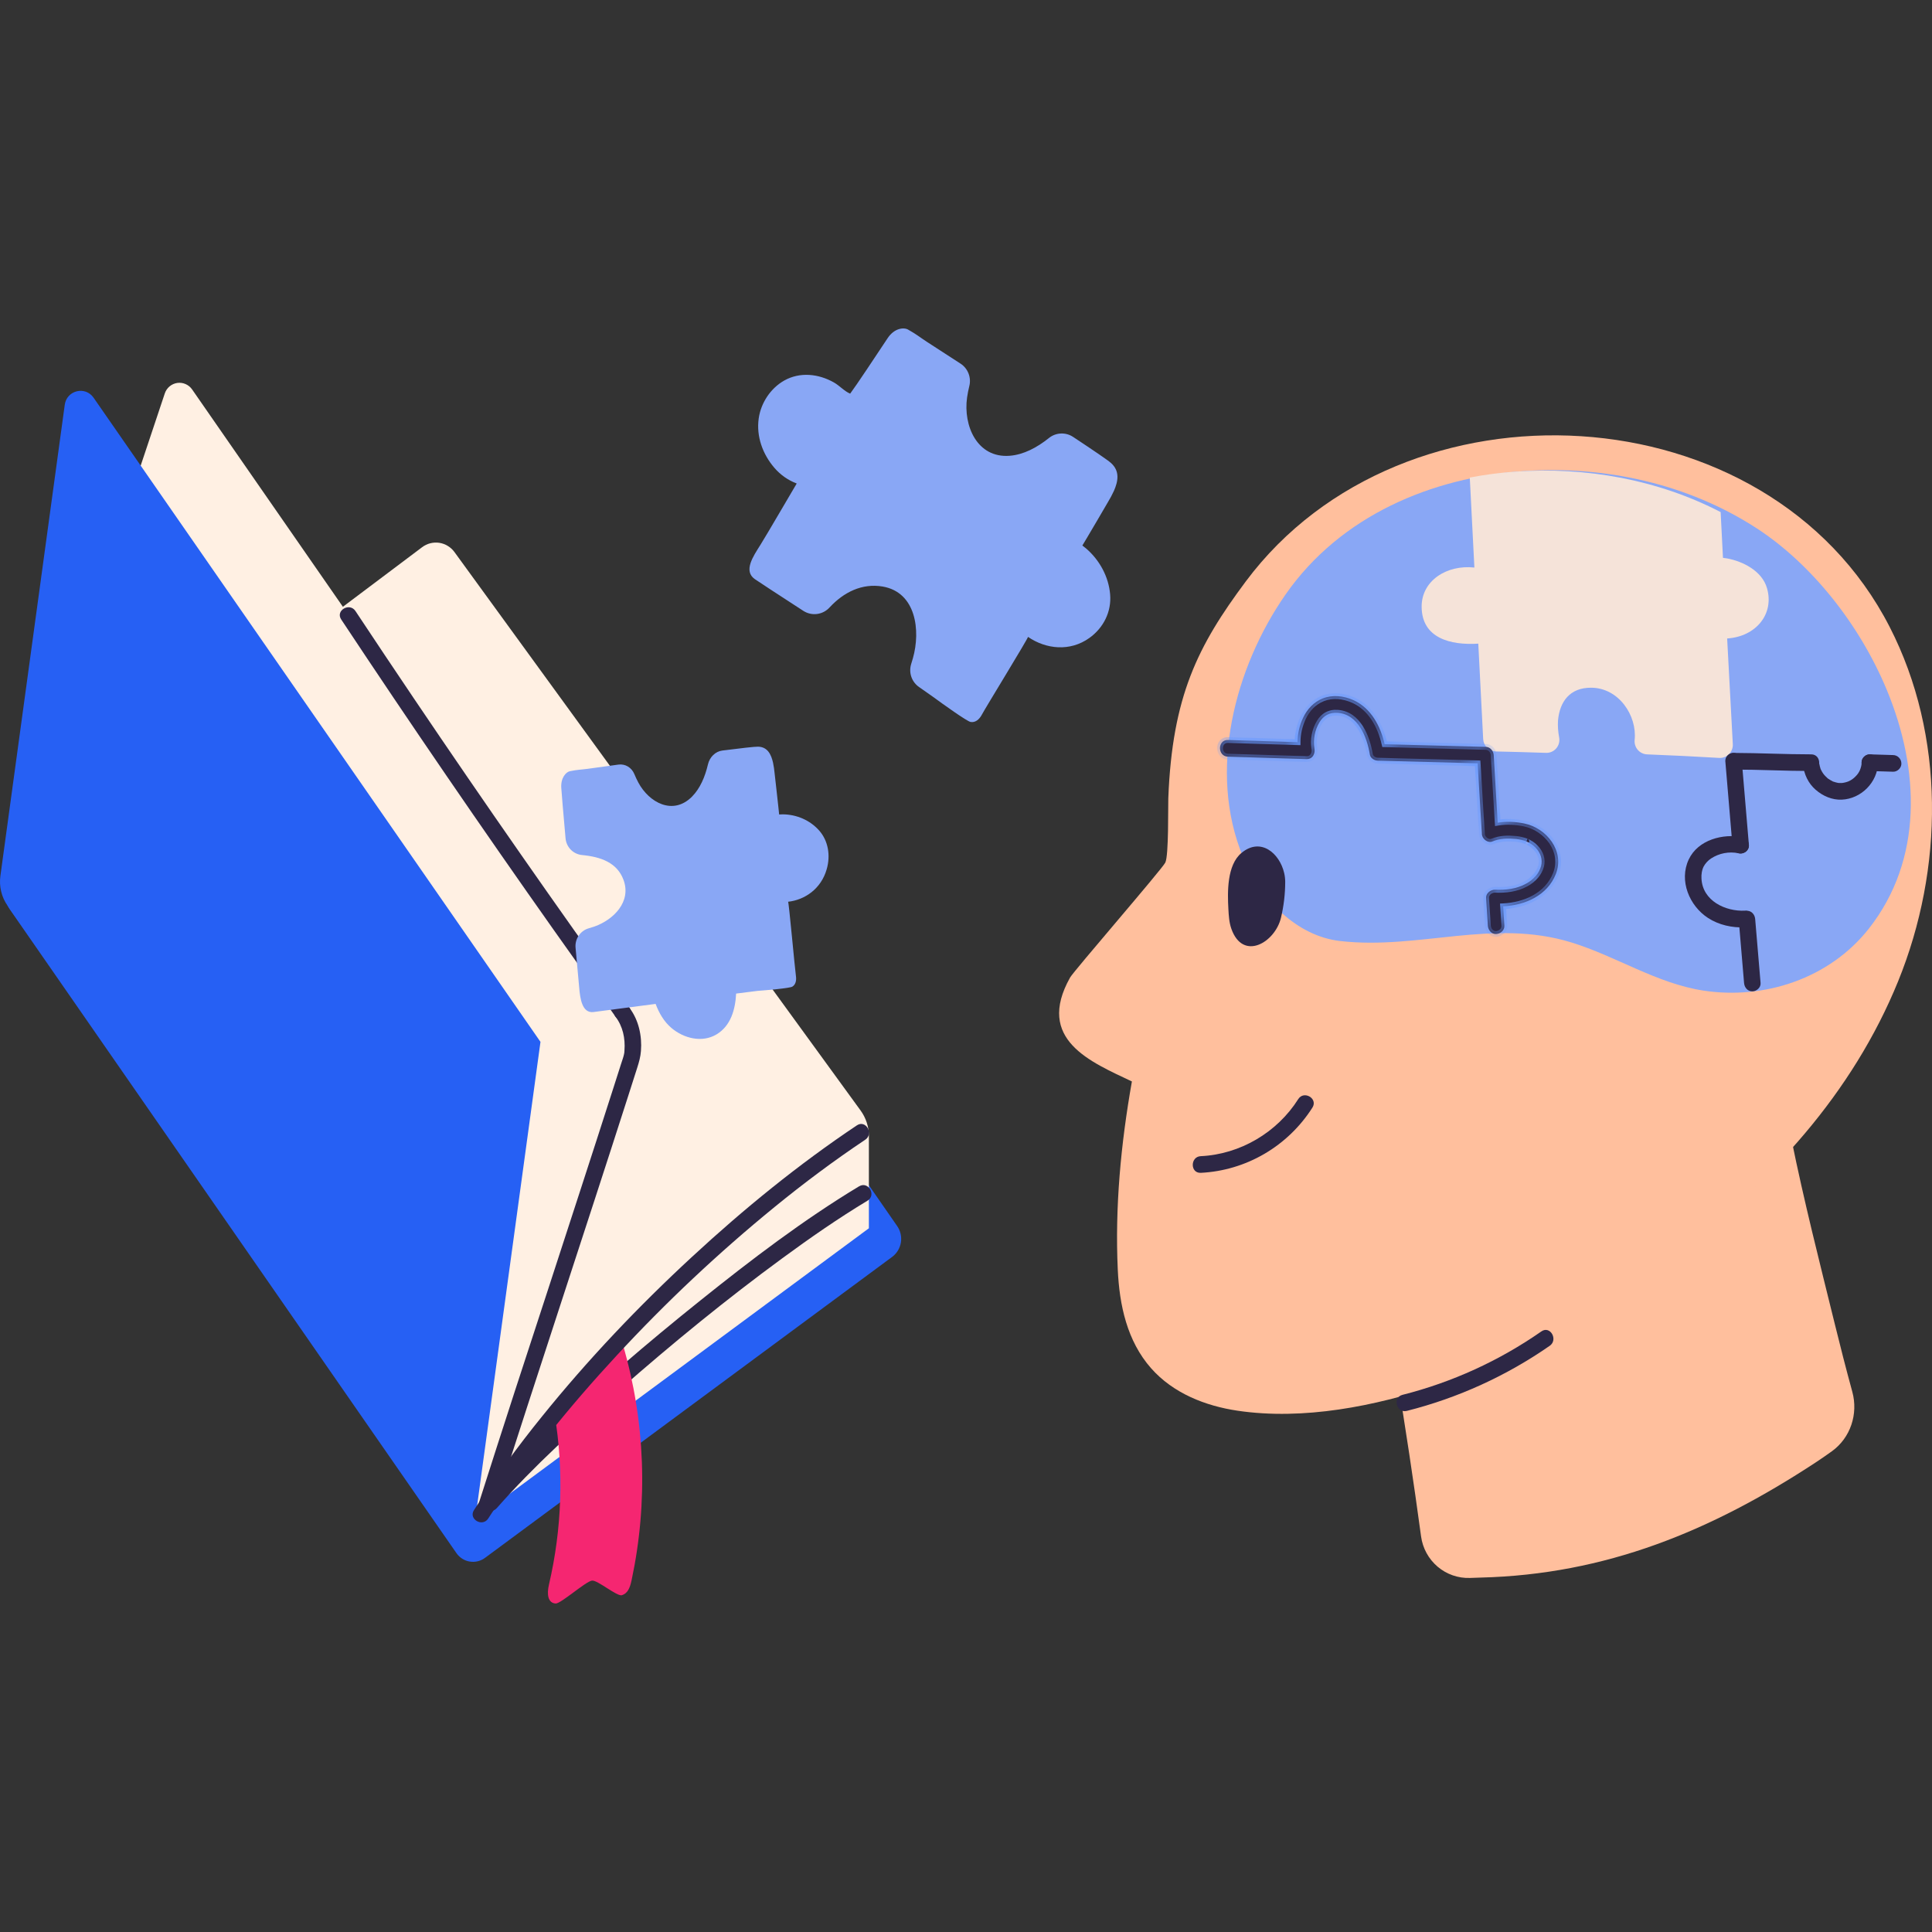 <svg width="100" height="100" viewBox="0 0 100 100" fill="none" xmlns="http://www.w3.org/2000/svg">
<rect x="0" y="0" width="100" height="100" fill="#333333" stroke="none"/>
<g clip-path="url(#clip0_4_247)">
<path d="M23.624 80.388L0.502 47.06C0.342 46.829 0.278 46.544 0.323 46.267C0.369 45.989 0.521 45.74 0.746 45.574L22.746 29.311L46.436 63.458C46.609 63.706 46.678 64.013 46.63 64.312C46.581 64.611 46.418 64.879 46.176 65.058L25.105 80.634C24.993 80.718 24.865 80.778 24.729 80.811C24.593 80.844 24.451 80.849 24.314 80.826C24.175 80.804 24.043 80.753 23.925 80.678C23.807 80.603 23.704 80.504 23.624 80.388Z" fill="#2660F4"/>
<path d="M21.849 28.323L6.61 39.781L9.427 41.528L2.012 47.009L24.172 78.951L44.973 63.575V58.8C44.973 58.325 44.823 57.862 44.544 57.479L23.523 28.575C23.43 28.447 23.313 28.339 23.178 28.257C23.044 28.174 22.894 28.12 22.738 28.096C22.583 28.073 22.424 28.081 22.271 28.12C22.118 28.158 21.975 28.227 21.849 28.323Z" fill="#FFF0E3"/>
<path d="M25.415 77.75L0.827 43.429L8.53 20.363C8.577 20.221 8.662 20.096 8.776 20C8.89 19.904 9.028 19.843 9.174 19.821C9.321 19.8 9.47 19.82 9.606 19.88C9.742 19.939 9.859 20.035 9.944 20.158L32.317 52.407C32.644 52.878 32.857 53.42 32.938 53.99C33.019 54.559 32.966 55.14 32.784 55.685L25.415 77.75Z" fill="#FFF0E3"/>
<path d="M24.36 80.389L0.404 46.896C0.082 46.447 -0.055 45.89 0.02 45.341L3.352 20.949C3.454 20.2 4.414 19.965 4.844 20.586L27.975 53.927L24.36 80.389Z" fill="#2660F4"/>
<path d="M25.606 78.045C26.731 74.506 27.882 70.976 29.035 67.446C30.201 63.873 31.37 60.301 32.517 56.722C32.672 56.239 32.826 55.757 32.98 55.274C33.074 54.978 33.152 54.709 33.175 54.399C33.237 53.628 33.059 52.797 32.587 52.177C32.446 51.993 32.219 51.895 32.002 52.023C31.822 52.129 31.709 52.427 31.849 52.613C32.239 53.121 32.369 53.741 32.322 54.373C32.322 54.449 32.312 54.525 32.292 54.598C32.257 54.749 32.201 54.897 32.154 55.045C32.02 55.465 31.886 55.886 31.751 56.306C31.196 58.037 30.637 59.768 30.074 61.497C28.936 65 27.795 68.502 26.649 72.003C26.021 73.938 25.398 75.876 24.78 77.816C24.611 78.345 25.436 78.572 25.603 78.045H25.606Z" fill="#2D2745"/>
<path d="M17.66 32.062C21.251 37.479 24.921 42.841 28.671 48.148C29.724 49.639 30.785 51.126 31.851 52.609C31.986 52.797 32.222 52.89 32.436 52.764C32.62 52.655 32.726 52.364 32.59 52.174C28.796 46.901 25.08 41.57 21.444 36.183C20.422 34.669 19.407 33.15 18.398 31.627C18.093 31.168 17.353 31.599 17.66 32.062Z" fill="#2D2745"/>
<path d="M44.47 61.401C41.586 63.139 38.888 65.198 36.26 67.304C33.499 69.513 30.808 71.822 28.241 74.259C27.162 75.283 26.096 76.33 25.111 77.448C24.747 77.862 25.349 78.473 25.715 78.058C27.657 75.852 29.863 73.869 32.066 71.936C34.782 69.552 37.584 67.259 40.497 65.124C41.926 64.076 43.384 63.062 44.902 62.147C45.373 61.863 44.944 61.118 44.47 61.403V61.401Z" fill="#2D2745"/>
<path d="M31.875 69.951C30.796 70.991 29.623 72.005 28.706 73.198C29.188 76.129 29.088 79.127 28.414 82.019C28.295 82.524 28.359 82.969 28.759 82.998C29.02 83.016 30.301 81.867 30.634 81.813C30.918 81.764 31.936 82.649 32.194 82.567C32.486 82.469 32.604 82.2 32.691 81.793C33.553 77.756 33.399 73.565 32.242 69.604C32.119 69.722 31.996 69.835 31.875 69.951Z" fill="#F52671"/>
<path d="M25.271 78.597C27.211 75.58 29.485 72.789 31.917 70.163C34.459 67.412 37.19 64.844 40.088 62.478C41.599 61.245 43.164 60.075 44.785 58.992C45.241 58.687 44.813 57.94 44.354 58.247C41.331 60.267 38.5 62.576 35.828 65.046C33.049 67.612 30.431 70.368 28.053 73.318C26.795 74.868 25.62 76.485 24.533 78.162C24.233 78.629 24.972 79.061 25.271 78.597Z" fill="#2D2745"/>
<path d="M73.554 79.523C73.637 80.135 73.942 80.693 74.41 81.091C74.878 81.488 75.475 81.696 76.087 81.674C76.305 81.665 76.497 81.659 76.641 81.655C83.095 81.496 88.556 79.255 93.961 75.708C94.254 75.515 94.541 75.317 94.824 75.113C95.782 74.419 96.189 73.185 95.875 72.038C95.554 70.868 95.255 69.692 94.965 68.515C94.183 65.339 93.374 62.169 92.723 58.961C92 55.396 91.423 51.801 90.991 48.178L71.626 61.481C71.259 60.883 70.573 60.709 69.99 60.846C71.04 64.186 71.713 67.663 72.285 71.1C72.741 73.849 73.172 76.701 73.554 79.523Z" fill="#FFBF9D"/>
<path d="M97.806 32.444C91.512 20.178 72.62 19.183 64.48 30.097C61.989 33.438 60.677 36.042 60.471 41.318C60.455 41.721 60.499 44.281 60.316 44.647C60.145 44.992 55.577 50.258 55.388 50.596C53.584 53.812 56.464 54.967 58.587 55.976C58.016 59.193 57.705 62.492 57.856 65.716C57.94 67.551 58.337 69.412 59.581 70.821C60.725 72.118 62.394 72.773 64.063 73.019C67.465 73.522 71.16 72.788 74.391 71.708C77.751 70.579 80.895 68.881 83.689 66.686C84.345 66.172 84.978 65.632 85.588 65.067C85.899 65.204 86.273 65.185 86.651 64.908C91.629 61.258 95.887 56.586 98.247 50.79C100.61 44.978 100.701 38.085 97.806 32.444Z" fill="#FFBF9D"/>
<path d="M97.661 35.711C96.225 32.251 93.704 29.152 90.933 27.349C87.363 25.028 83.031 24.09 78.823 24.386C74.13 24.716 69.398 26.671 66.541 30.769C63.915 34.537 62.495 39.924 64.34 44.356C65.257 46.561 67.118 48.455 69.377 48.709C73.456 49.169 77.266 47.529 81.332 48.78C83.659 49.497 85.752 50.904 88.169 51.273C91.314 51.754 94.698 50.656 96.738 48.057C99.539 44.487 99.374 39.841 97.661 35.711Z" fill="#89A7F5"/>
<path d="M91.458 30.439C91.2 29.553 90.225 29.059 89.39 28.903C89.32 28.891 89.251 28.883 89.181 28.874L89.06 26.506C85.81 24.821 82.08 24.155 78.442 24.41C77.648 24.465 76.858 24.568 76.076 24.718L76.314 29.376C74.889 29.22 73.576 30.051 73.584 31.409C73.593 33.036 75.082 33.406 76.516 33.315L76.769 38.256C76.778 38.425 76.85 38.586 76.971 38.704C77.091 38.823 77.252 38.891 77.42 38.895C78.261 38.916 79.175 38.936 80.024 38.968C80.124 38.972 80.224 38.952 80.316 38.911C80.407 38.871 80.489 38.809 80.554 38.732C80.619 38.655 80.666 38.565 80.691 38.467C80.717 38.369 80.72 38.267 80.701 38.167C80.645 37.879 80.625 37.585 80.642 37.292C80.732 36.311 81.257 35.591 82.356 35.596C83.794 35.602 84.736 37.045 84.61 38.287C84.599 38.38 84.607 38.474 84.634 38.563C84.66 38.653 84.705 38.735 84.765 38.807C84.825 38.878 84.899 38.936 84.982 38.977C85.065 39.018 85.156 39.042 85.248 39.046C86.493 39.095 87.73 39.154 88.978 39.229C89.073 39.235 89.167 39.221 89.256 39.187C89.344 39.154 89.425 39.102 89.492 39.035C89.559 38.968 89.611 38.887 89.645 38.798C89.68 38.709 89.695 38.614 89.69 38.518L89.397 33.047C90.879 32.953 91.851 31.787 91.458 30.439Z" fill="#F5E3D9"/>
<path d="M66.468 45.185C66.233 44.169 65.255 43.316 64.254 44.152C63.504 44.779 63.532 46.173 63.581 47.054C63.6 47.398 63.62 47.743 63.733 48.068C64.333 49.773 65.996 48.783 66.302 47.507C66.448 46.895 66.522 46.268 66.522 45.638C66.521 45.485 66.503 45.333 66.468 45.185Z" fill="#2D2745"/>
<path d="M72.819 73.027C75.464 72.359 77.969 71.218 80.215 69.657C80.664 69.343 80.237 68.596 79.784 68.912C77.601 70.434 75.165 71.546 72.592 72.197C72.059 72.331 72.285 73.163 72.819 73.027Z" fill="#2D2745"/>
<path d="M62.149 60.706C63.31 60.648 64.44 60.311 65.446 59.723C66.452 59.135 67.304 58.314 67.932 57.327C68.228 56.858 67.489 56.425 67.195 56.892C66.104 58.62 64.178 59.75 62.149 59.843C61.602 59.87 61.599 60.729 62.149 60.705V60.706Z" fill="#2D2745"/>
<mask id="path-17-inside-1_4_247" fill="white">
<path fill-rule="evenodd" clip-rule="evenodd" d="M68.035 38.745C67.959 38.276 68.051 37.794 68.294 37.386C68.496 37.053 68.802 36.859 69.248 36.895C70.3 36.978 70.752 38.144 70.905 39.056C70.927 39.185 71.024 39.282 71.142 39.332C71.192 39.356 71.251 39.37 71.318 39.372V39.372L76.484 39.509C76.509 39.92 76.532 40.33 76.556 40.74L76.556 40.741C76.603 41.532 76.649 42.323 76.702 43.114C76.699 43.159 76.704 43.206 76.717 43.255C76.773 43.459 77.027 43.644 77.242 43.556C77.651 43.389 78.022 43.385 78.471 43.423C78.56 43.434 78.648 43.449 78.734 43.469C78.828 43.49 78.921 43.518 79.011 43.552C78.991 43.545 79.028 43.561 79.062 43.577C79.084 43.587 79.106 43.597 79.112 43.6C79.163 43.627 79.214 43.657 79.262 43.689C79.341 43.74 79.414 43.801 79.478 43.87C79.746 44.144 79.855 44.488 79.766 44.828C79.714 45.01 79.625 45.179 79.505 45.324C79.36 45.495 79.184 45.637 78.986 45.742C78.499 46.011 77.93 46.078 77.377 46.052C77.322 46.05 77.269 46.06 77.22 46.08C77.05 46.139 76.907 46.293 76.92 46.487C76.952 46.962 76.983 47.438 77.012 47.913C77.026 48.138 77.198 48.356 77.439 48.344C77.658 48.335 77.881 48.155 77.866 47.913C77.845 47.579 77.823 47.245 77.802 46.911C78.93 46.855 80.09 46.357 80.529 45.239C80.999 44.041 80.046 42.859 78.894 42.623C78.46 42.535 77.974 42.504 77.521 42.583C77.48 41.932 77.442 41.281 77.405 40.63L77.405 40.63L77.405 40.63C77.375 40.116 77.345 39.602 77.314 39.088C77.299 38.856 77.128 38.657 76.887 38.657C76.88 38.657 76.874 38.657 76.868 38.658L71.668 38.52C71.451 37.574 70.962 36.647 70.046 36.237C69.553 36.017 68.979 35.949 68.468 36.151C68.004 36.335 67.658 36.703 67.447 37.156C67.26 37.552 67.164 37.982 67.161 38.416C66.638 38.401 66.115 38.383 65.593 38.366L65.593 38.366L65.593 38.366L65.593 38.366L65.593 38.366C64.915 38.344 64.238 38.321 63.56 38.303C63.01 38.289 63.011 39.151 63.56 39.165C64.238 39.183 64.915 39.206 65.593 39.228C66.269 39.25 66.946 39.273 67.623 39.291C67.821 39.296 67.948 39.188 68.003 39.046C68.043 38.956 68.053 38.851 68.034 38.747L68.035 38.745Z"/>
</mask>
<path fill-rule="evenodd" clip-rule="evenodd" d="M68.035 38.745C67.959 38.276 68.051 37.794 68.294 37.386C68.496 37.053 68.802 36.859 69.248 36.895C70.3 36.978 70.752 38.144 70.905 39.056C70.927 39.185 71.024 39.282 71.142 39.332C71.192 39.356 71.251 39.37 71.318 39.372V39.372L76.484 39.509C76.509 39.92 76.532 40.33 76.556 40.74L76.556 40.741C76.603 41.532 76.649 42.323 76.702 43.114C76.699 43.159 76.704 43.206 76.717 43.255C76.773 43.459 77.027 43.644 77.242 43.556C77.651 43.389 78.022 43.385 78.471 43.423C78.56 43.434 78.648 43.449 78.734 43.469C78.828 43.49 78.921 43.518 79.011 43.552C78.991 43.545 79.028 43.561 79.062 43.577C79.084 43.587 79.106 43.597 79.112 43.6C79.163 43.627 79.214 43.657 79.262 43.689C79.341 43.74 79.414 43.801 79.478 43.87C79.746 44.144 79.855 44.488 79.766 44.828C79.714 45.01 79.625 45.179 79.505 45.324C79.36 45.495 79.184 45.637 78.986 45.742C78.499 46.011 77.93 46.078 77.377 46.052C77.322 46.05 77.269 46.06 77.22 46.08C77.05 46.139 76.907 46.293 76.92 46.487C76.952 46.962 76.983 47.438 77.012 47.913C77.026 48.138 77.198 48.356 77.439 48.344C77.658 48.335 77.881 48.155 77.866 47.913C77.845 47.579 77.823 47.245 77.802 46.911C78.93 46.855 80.09 46.357 80.529 45.239C80.999 44.041 80.046 42.859 78.894 42.623C78.46 42.535 77.974 42.504 77.521 42.583C77.48 41.932 77.442 41.281 77.405 40.63L77.405 40.63L77.405 40.63C77.375 40.116 77.345 39.602 77.314 39.088C77.299 38.856 77.128 38.657 76.887 38.657C76.88 38.657 76.874 38.657 76.868 38.658L71.668 38.52C71.451 37.574 70.962 36.647 70.046 36.237C69.553 36.017 68.979 35.949 68.468 36.151C68.004 36.335 67.658 36.703 67.447 37.156C67.26 37.552 67.164 37.982 67.161 38.416C66.638 38.401 66.115 38.383 65.593 38.366L65.593 38.366L65.593 38.366L65.593 38.366L65.593 38.366C64.915 38.344 64.238 38.321 63.56 38.303C63.01 38.289 63.011 39.151 63.56 39.165C64.238 39.183 64.915 39.206 65.593 39.228C66.269 39.25 66.946 39.273 67.623 39.291C67.821 39.296 67.948 39.188 68.003 39.046C68.043 38.956 68.053 38.851 68.034 38.747L68.035 38.745Z" fill="#2D2745"/>
<path d="M68.294 37.386L68.166 37.309L68.166 37.31L68.294 37.386ZM68.035 38.745L68.141 38.851L68.195 38.797L68.183 38.721L68.035 38.745ZM69.248 36.895L69.236 37.044L69.236 37.044L69.248 36.895ZM70.905 39.056L70.757 39.081L70.757 39.081L70.905 39.056ZM71.142 39.332L71.206 39.196L71.201 39.194L71.142 39.332ZM71.318 39.372H71.468V39.226L71.322 39.222L71.318 39.372ZM71.318 39.372H71.168V39.519L71.314 39.522L71.318 39.372ZM76.484 39.509L76.633 39.5L76.625 39.363L76.488 39.359L76.484 39.509ZM76.556 40.74L76.706 40.731L76.706 40.731L76.556 40.74ZM76.556 40.741L76.407 40.75L76.407 40.75L76.556 40.741ZM76.702 43.114L76.852 43.124L76.853 43.114L76.852 43.104L76.702 43.114ZM76.717 43.255L76.862 43.216L76.862 43.216L76.717 43.255ZM77.242 43.556L77.186 43.417L77.185 43.417L77.242 43.556ZM78.471 43.423L78.489 43.274L78.484 43.274L78.471 43.423ZM78.734 43.469L78.701 43.615L78.701 43.615L78.734 43.469ZM79.011 43.552L78.961 43.693L79.063 43.411L79.011 43.552ZM79.062 43.577L79.125 43.441L79.125 43.441L79.062 43.577ZM79.112 43.6L79.042 43.733L79.042 43.733L79.112 43.6ZM79.262 43.689L79.18 43.814L79.181 43.815L79.262 43.689ZM79.478 43.87L79.368 43.972L79.371 43.975L79.478 43.87ZM79.766 44.828L79.91 44.869L79.911 44.866L79.766 44.828ZM79.505 45.324L79.619 45.421L79.62 45.42L79.505 45.324ZM78.986 45.742L78.916 45.61L78.914 45.611L78.986 45.742ZM77.377 46.052L77.384 45.902L77.384 45.902L77.377 46.052ZM77.22 46.08L77.269 46.223L77.278 46.219L77.22 46.08ZM76.92 46.487L76.77 46.497L76.77 46.497L76.92 46.487ZM77.012 47.913L76.862 47.923L76.862 47.923L77.012 47.913ZM77.439 48.344L77.432 48.195L77.432 48.195L77.439 48.344ZM77.866 47.913L78.016 47.904L78.016 47.904L77.866 47.913ZM77.802 46.911L77.794 46.761L77.642 46.769L77.652 46.921L77.802 46.911ZM80.529 45.239L80.669 45.294L80.669 45.294L80.529 45.239ZM78.894 42.623L78.924 42.477L78.924 42.477L78.894 42.623ZM77.521 42.583L77.371 42.592L77.382 42.759L77.547 42.73L77.521 42.583ZM77.405 40.63L77.554 40.622L77.554 40.62L77.405 40.63ZM77.405 40.63L77.255 40.639L77.255 40.64L77.405 40.63ZM77.314 39.088L77.463 39.079L77.463 39.079L77.314 39.088ZM76.868 38.658L76.864 38.808L76.875 38.807L76.868 38.658ZM71.668 38.52L71.521 38.553L71.547 38.667L71.664 38.67L71.668 38.52ZM70.046 36.237L70.107 36.1L70.107 36.1L70.046 36.237ZM68.468 36.151L68.413 36.012L68.413 36.012L68.468 36.151ZM67.447 37.156L67.583 37.22L67.583 37.219L67.447 37.156ZM67.161 38.416L67.157 38.566L67.31 38.57L67.311 38.417L67.161 38.416ZM65.593 38.366L65.598 38.216L65.597 38.216L65.593 38.366ZM65.593 38.366L65.588 38.516L65.588 38.516L65.593 38.366ZM65.593 38.366L65.598 38.216L65.597 38.216L65.593 38.366ZM63.56 38.303L63.564 38.154L63.564 38.154L63.56 38.303ZM63.56 39.165L63.564 39.015L63.564 39.015L63.56 39.165ZM65.593 39.228L65.598 39.078L65.593 39.228ZM67.623 39.291L67.619 39.441L67.619 39.441L67.623 39.291ZM68.003 39.046L67.866 38.986L67.863 38.991L68.003 39.046ZM68.034 38.747L67.927 38.641L67.872 38.697L67.886 38.774L68.034 38.747ZM68.166 37.31C67.904 37.748 67.805 38.265 67.887 38.769L68.183 38.721C68.113 38.286 68.198 37.841 68.423 37.463L68.166 37.31ZM69.259 36.745C69.012 36.725 68.794 36.769 68.608 36.87C68.422 36.971 68.277 37.124 68.166 37.309L68.423 37.464C68.513 37.315 68.622 37.204 68.751 37.134C68.88 37.064 69.038 37.028 69.236 37.044L69.259 36.745ZM71.053 39.031C70.975 38.564 70.819 38.023 70.54 37.584C70.26 37.142 69.847 36.791 69.259 36.745L69.236 37.044C69.7 37.081 70.04 37.355 70.287 37.745C70.536 38.137 70.683 38.635 70.757 39.081L71.053 39.031ZM71.201 39.194C71.116 39.158 71.064 39.096 71.053 39.031L70.757 39.081C70.79 39.273 70.932 39.406 71.083 39.47L71.201 39.194ZM71.322 39.222C71.275 39.221 71.236 39.211 71.206 39.196L71.078 39.468C71.149 39.501 71.228 39.52 71.314 39.522L71.322 39.222ZM71.468 39.372V39.372H71.168V39.372H71.468ZM76.488 39.359L71.322 39.222L71.314 39.522L76.48 39.659L76.488 39.359ZM76.706 40.731C76.682 40.321 76.658 39.911 76.633 39.5L76.334 39.518C76.359 39.928 76.383 40.339 76.407 40.749L76.706 40.731ZM76.706 40.733L76.706 40.731L76.407 40.749L76.407 40.75L76.706 40.733ZM76.852 43.104C76.798 42.314 76.752 41.524 76.706 40.733L76.407 40.75C76.453 41.541 76.499 42.332 76.552 43.124L76.852 43.104ZM76.552 43.103C76.548 43.166 76.555 43.23 76.572 43.295L76.862 43.216C76.853 43.182 76.85 43.152 76.852 43.124L76.552 43.103ZM76.572 43.294C76.611 43.438 76.716 43.565 76.841 43.642C76.966 43.721 77.135 43.762 77.299 43.694L77.185 43.417C77.135 43.438 77.068 43.431 76.999 43.388C76.929 43.344 76.878 43.276 76.862 43.216L76.572 43.294ZM77.299 43.695C77.675 43.541 78.018 43.535 78.458 43.573L78.484 43.274C78.026 43.234 77.627 43.237 77.186 43.417L77.299 43.695ZM78.454 43.572C78.537 43.582 78.619 43.596 78.701 43.615L78.768 43.323C78.676 43.301 78.583 43.285 78.489 43.274L78.454 43.572ZM78.701 43.615C78.789 43.635 78.874 43.661 78.958 43.692L79.063 43.411C78.967 43.375 78.868 43.346 78.768 43.323L78.701 43.615ZM79.061 43.41C79.06 43.41 79.05 43.406 79.038 43.404C79.036 43.403 79.026 43.401 79.013 43.4C79.008 43.4 78.994 43.399 78.976 43.403C78.964 43.405 78.915 43.416 78.881 43.466C78.841 43.526 78.857 43.586 78.868 43.61C78.878 43.634 78.892 43.649 78.897 43.654C78.907 43.665 78.918 43.672 78.92 43.673C78.93 43.681 78.941 43.686 78.941 43.686C78.944 43.688 78.948 43.689 78.951 43.691C78.964 43.697 78.983 43.706 79 43.714L79.125 43.441C79.107 43.432 79.091 43.425 79.081 43.42C79.08 43.42 79.079 43.42 79.079 43.419C79.078 43.419 79.078 43.419 79.078 43.419C79.078 43.419 79.078 43.419 79.078 43.419C79.079 43.419 79.079 43.42 79.08 43.42C79.08 43.42 79.085 43.423 79.091 43.427C79.093 43.429 79.103 43.435 79.114 43.447C79.118 43.452 79.132 43.466 79.143 43.49C79.153 43.514 79.17 43.574 79.129 43.634C79.096 43.684 79.047 43.695 79.035 43.697C79.017 43.7 79.003 43.7 78.998 43.7C78.985 43.699 78.976 43.697 78.974 43.697C78.964 43.694 78.957 43.692 78.961 43.693L79.061 43.41ZM79 43.714C79.011 43.719 79.022 43.723 79.03 43.727C79.034 43.729 79.037 43.731 79.04 43.732C79.043 43.733 79.043 43.734 79.042 43.733L79.183 43.468C79.171 43.462 79.143 43.449 79.125 43.441L79 43.714ZM79.042 43.733C79.089 43.758 79.135 43.785 79.18 43.814L79.345 43.563C79.292 43.529 79.238 43.497 79.182 43.468L79.042 43.733ZM79.181 43.815C79.249 43.859 79.312 43.912 79.368 43.972L79.588 43.768C79.515 43.69 79.433 43.621 79.344 43.563L79.181 43.815ZM79.371 43.975C79.608 44.217 79.695 44.509 79.621 44.79L79.911 44.866C80.016 44.467 79.883 44.07 79.585 43.765L79.371 43.975ZM79.622 44.787C79.576 44.949 79.496 45.099 79.389 45.228L79.62 45.42C79.754 45.259 79.853 45.071 79.91 44.869L79.622 44.787ZM79.39 45.227C79.257 45.384 79.096 45.514 78.916 45.61L79.056 45.875C79.271 45.761 79.462 45.607 79.619 45.421L79.39 45.227ZM78.914 45.611C78.46 45.861 77.922 45.927 77.384 45.902L77.37 46.202C77.937 46.228 78.537 46.161 79.058 45.874L78.914 45.611ZM77.384 45.902C77.305 45.899 77.231 45.914 77.163 45.942L77.278 46.219C77.308 46.206 77.339 46.201 77.37 46.202L77.384 45.902ZM77.07 46.477C77.062 46.37 77.142 46.265 77.269 46.222L77.172 45.938C76.957 46.011 76.751 46.216 76.77 46.497L77.07 46.477ZM77.162 47.904C77.133 47.428 77.102 46.953 77.069 46.477L76.77 46.497C76.803 46.972 76.833 47.447 76.862 47.923L77.162 47.904ZM77.432 48.195C77.298 48.201 77.172 48.075 77.162 47.904L76.862 47.923C76.88 48.201 77.098 48.511 77.446 48.494L77.432 48.195ZM77.716 47.923C77.725 48.057 77.593 48.187 77.432 48.195L77.446 48.494C77.724 48.482 78.038 48.252 78.016 47.904L77.716 47.923ZM77.652 46.921C77.674 47.255 77.695 47.589 77.716 47.923L78.016 47.904C77.995 47.57 77.973 47.236 77.951 46.901L77.652 46.921ZM77.809 47.061C78.967 47.003 80.199 46.49 80.669 45.294L80.389 45.185C79.981 46.224 78.893 46.706 77.794 46.761L77.809 47.061ZM80.669 45.294C80.924 44.642 80.791 43.995 80.444 43.486C80.099 42.979 79.538 42.602 78.924 42.477L78.864 42.77C79.402 42.88 79.894 43.212 80.196 43.655C80.496 44.095 80.604 44.638 80.389 45.185L80.669 45.294ZM78.924 42.477C78.476 42.385 77.972 42.353 77.496 42.435L77.547 42.73C77.977 42.656 78.443 42.685 78.864 42.77L78.924 42.477ZM77.255 40.639C77.292 41.29 77.33 41.941 77.371 42.592L77.671 42.573C77.629 41.923 77.592 41.273 77.554 40.622L77.255 40.639ZM77.255 40.64L77.255 40.64L77.554 40.62L77.554 40.62L77.255 40.64ZM77.255 40.64L77.255 40.64L77.554 40.62L77.554 40.62L77.255 40.64ZM77.164 39.097C77.196 39.611 77.225 40.124 77.255 40.639L77.554 40.621C77.525 40.107 77.495 39.593 77.463 39.079L77.164 39.097ZM76.887 38.807C77.034 38.807 77.153 38.928 77.164 39.097L77.463 39.079C77.445 38.783 77.222 38.507 76.887 38.507V38.807ZM76.875 38.807C76.879 38.807 76.883 38.807 76.887 38.807V38.507C76.878 38.507 76.869 38.507 76.86 38.508L76.875 38.807ZM71.664 38.67L76.864 38.808L76.871 38.508L71.672 38.37L71.664 38.67ZM69.984 36.374C70.839 36.756 71.31 37.628 71.521 38.553L71.814 38.486C71.593 37.52 71.086 36.538 70.107 36.1L69.984 36.374ZM68.523 36.291C68.988 36.107 69.518 36.165 69.984 36.374L70.107 36.1C69.588 35.868 68.971 35.791 68.413 36.012L68.523 36.291ZM67.583 37.219C67.781 36.795 68.101 36.458 68.523 36.291L68.413 36.012C67.907 36.212 67.535 36.611 67.311 37.092L67.583 37.219ZM67.311 38.417C67.314 38.005 67.406 37.596 67.583 37.22L67.311 37.092C67.115 37.508 67.014 37.96 67.011 38.415L67.311 38.417ZM65.588 38.516C66.111 38.533 66.634 38.551 67.157 38.566L67.165 38.266C66.643 38.251 66.121 38.234 65.598 38.216L65.588 38.516ZM65.588 38.516L65.588 38.516L65.597 38.216L65.597 38.216L65.588 38.516ZM65.588 38.516L65.588 38.516L65.597 38.216L65.597 38.216L65.588 38.516ZM65.588 38.516L65.588 38.516L65.597 38.216L65.597 38.216L65.588 38.516ZM65.588 38.516L65.588 38.516L65.598 38.216L65.598 38.216L65.588 38.516ZM63.556 38.453C64.233 38.471 64.91 38.494 65.588 38.516L65.597 38.216C64.92 38.194 64.242 38.172 63.564 38.154L63.556 38.453ZM63.564 39.015C63.469 39.013 63.407 38.976 63.366 38.927C63.323 38.874 63.298 38.801 63.298 38.724C63.298 38.646 63.323 38.576 63.364 38.529C63.402 38.484 63.462 38.451 63.556 38.453L63.564 38.154C63.383 38.149 63.237 38.218 63.138 38.332C63.041 38.442 62.998 38.586 62.998 38.724C62.998 38.862 63.041 39.006 63.136 39.119C63.232 39.234 63.376 39.311 63.556 39.315L63.564 39.015ZM65.598 39.078C64.92 39.056 64.242 39.033 63.564 39.015L63.556 39.315C64.233 39.333 64.91 39.356 65.588 39.378L65.598 39.078ZM67.627 39.141C66.951 39.123 66.275 39.1 65.598 39.078L65.588 39.378C66.264 39.4 66.942 39.423 67.619 39.441L67.627 39.141ZM67.863 38.991C67.829 39.079 67.756 39.144 67.627 39.141L67.619 39.441C67.886 39.448 68.067 39.296 68.143 39.1L67.863 38.991ZM67.886 38.774C67.901 38.852 67.892 38.926 67.866 38.986L68.141 39.106C68.193 38.986 68.206 38.85 68.181 38.719L67.886 38.774ZM67.929 38.639L67.927 38.641L68.14 38.852L68.141 38.851L67.929 38.639Z" fill="#6699FF" mask="url(#path-17-inside-1_4_247)"/>
<path d="M89.73 39.833C91.069 39.833 92.408 39.906 93.748 39.907C94.298 39.907 94.299 39.046 93.748 39.045C92.408 39.045 91.069 38.974 89.73 38.971C89.18 38.971 89.179 39.833 89.73 39.833Z" fill="#2D2745"/>
<path d="M96.782 39.907C97.184 39.919 97.586 39.931 97.988 39.944C98.212 39.951 98.427 39.741 98.415 39.513C98.413 39.399 98.367 39.291 98.288 39.211C98.208 39.13 98.101 39.084 97.988 39.082C97.586 39.069 97.184 39.057 96.782 39.045C96.559 39.039 96.344 39.248 96.355 39.476C96.357 39.59 96.403 39.698 96.483 39.779C96.562 39.859 96.67 39.905 96.782 39.907Z" fill="#2D2745"/>
<path d="M89.993 47.572C90.087 48.676 90.18 49.779 90.273 50.882C90.293 51.114 90.456 51.313 90.7 51.313C90.916 51.313 91.147 51.116 91.127 50.882C91.034 49.779 90.941 48.675 90.848 47.572C90.828 47.34 90.665 47.141 90.421 47.141C90.205 47.141 89.974 47.338 89.993 47.572Z" fill="#2D2745"/>
<path d="M89.303 39.402C89.425 40.851 89.548 42.3 89.67 43.749C89.69 43.981 89.853 44.179 90.097 44.179C90.313 44.179 90.544 43.983 90.524 43.749C90.402 42.3 90.28 40.851 90.157 39.402C90.137 39.171 89.974 38.971 89.73 38.971C89.514 38.971 89.283 39.168 89.303 39.402Z" fill="#2D2745"/>
<path d="M93.321 39.581C93.379 40.081 93.595 40.544 93.978 40.878C94.35 41.202 94.832 41.413 95.331 41.39C96.336 41.344 97.183 40.495 97.209 39.476C97.209 39.362 97.164 39.252 97.084 39.172C97.004 39.091 96.895 39.045 96.782 39.045C96.668 39.045 96.56 39.091 96.48 39.172C96.4 39.252 96.355 39.362 96.355 39.476C96.355 39.519 96.355 39.562 96.347 39.604C96.357 39.522 96.339 39.64 96.335 39.657C96.326 39.698 96.314 39.738 96.301 39.778C96.297 39.791 96.252 39.897 96.283 39.832C96.228 39.968 96.145 40.09 96.039 40.191C95.938 40.297 95.817 40.382 95.683 40.441C95.57 40.486 95.451 40.516 95.33 40.529C95.287 40.529 95.245 40.529 95.202 40.529C95.185 40.529 95.067 40.511 95.148 40.526C95.065 40.509 94.984 40.487 94.904 40.46C94.823 40.434 94.931 40.48 94.85 40.437C94.812 40.417 94.774 40.398 94.738 40.376C94.701 40.355 94.665 40.33 94.63 40.307C94.562 40.261 94.648 40.33 94.582 40.269C94.442 40.138 94.387 40.08 94.309 39.947C94.288 39.91 94.268 39.872 94.249 39.834C94.237 39.806 94.237 39.808 94.249 39.839C94.241 39.82 94.234 39.799 94.227 39.779C94.213 39.739 94.201 39.698 94.192 39.657C94.187 39.64 94.164 39.501 94.174 39.581C94.147 39.35 93.996 39.151 93.747 39.151C93.537 39.151 93.293 39.347 93.32 39.581L93.321 39.581Z" fill="#2D2745"/>
<path d="M90.211 43.333C89.19 43.133 87.894 43.458 87.409 44.485C86.892 45.582 87.441 46.885 88.407 47.514C88.968 47.878 89.659 48.029 90.322 47.998C90.434 47.996 90.541 47.95 90.621 47.869C90.7 47.789 90.746 47.681 90.748 47.567C90.748 47.342 90.553 47.124 90.322 47.136C89.308 47.185 88.125 46.628 88.068 45.476C88.061 45.362 88.067 45.248 88.087 45.136C88.102 45.061 88.123 44.987 88.149 44.916C88.123 44.985 88.174 44.867 88.175 44.861C88.268 44.689 88.401 44.543 88.562 44.436C88.982 44.161 89.493 44.063 89.984 44.164C90.21 44.208 90.445 44.1 90.509 43.863C90.567 43.652 90.439 43.377 90.211 43.333Z" fill="#2D2745"/>
<path d="M57.329 26.019C57.452 25.819 57.563 25.612 57.661 25.398C57.866 24.926 57.983 24.39 57.501 23.961C57.338 23.814 56.572 23.295 55.535 22.609C55.346 22.486 55.124 22.427 54.9 22.439C54.675 22.451 54.46 22.534 54.286 22.677C53.674 23.165 52.982 23.536 52.257 23.591C50.573 23.719 49.851 22.032 50.055 20.579C50.084 20.381 50.122 20.183 50.17 19.989C50.226 19.771 50.212 19.541 50.131 19.332C50.05 19.122 49.905 18.944 49.718 18.822C48.971 18.339 48.353 17.94 47.985 17.699C47.567 17.427 47.469 17.322 47.001 17.059C46.779 16.934 46.292 16.98 45.945 17.502C45.312 18.455 44.332 19.937 44.004 20.375C43.711 20.256 43.454 19.96 43.162 19.795C42.369 19.347 41.407 19.238 40.593 19.696C39.886 20.095 39.385 20.851 39.271 21.657C39.138 22.591 39.479 23.515 40.084 24.217C40.396 24.58 40.792 24.858 41.238 25.026C40.945 25.514 39.708 27.645 39.357 28.205C38.979 28.806 38.466 29.549 39.07 29.976C39.257 30.108 40.276 30.77 41.585 31.621C41.796 31.756 42.047 31.812 42.295 31.779C42.543 31.746 42.771 31.626 42.94 31.44C43.671 30.65 44.62 30.18 45.68 30.358C47.421 30.653 47.654 32.642 47.255 34.059C47.225 34.164 47.194 34.269 47.161 34.373C47.094 34.591 47.098 34.825 47.173 35.04C47.249 35.255 47.391 35.44 47.579 35.567C47.877 35.772 48.125 35.946 48.306 36.078C48.782 36.427 50.043 37.333 50.235 37.368C50.505 37.417 50.705 37.21 50.825 36.983C51.011 36.632 53.247 32.991 53.209 32.965C54.141 33.605 55.383 33.739 56.387 33.02C57.11 32.503 57.538 31.668 57.46 30.764C57.383 29.844 56.91 28.986 56.218 28.39C56.155 28.336 56.089 28.287 56.023 28.236L56.294 27.782C56.645 27.198 56.983 26.606 57.329 26.019Z" fill="#89A7F5"/>
<path d="M42.401 42.989C41.923 42.448 41.228 42.157 40.52 42.15C40.455 42.15 40.392 42.154 40.328 42.157C40.328 42.157 40.283 41.725 40.283 41.723C40.225 41.163 40.157 40.606 40.096 40.047C40.079 39.855 40.051 39.663 40.012 39.474C39.918 39.065 39.74 38.661 39.24 38.648C39.07 38.643 38.353 38.725 37.387 38.848C37.029 38.894 36.733 39.185 36.644 39.563C36.494 40.203 36.239 40.81 35.816 41.236C34.832 42.223 33.595 41.54 33.042 40.508C32.966 40.367 32.898 40.221 32.837 40.073C32.696 39.729 32.366 39.526 32.008 39.575C31.32 39.67 30.751 39.749 30.409 39.795C30.023 39.845 29.913 39.833 29.498 39.917C29.303 39.957 29.022 40.248 29.051 40.767C29.068 41.056 29.157 42.086 29.273 43.391C29.292 43.612 29.387 43.819 29.541 43.977C29.696 44.135 29.9 44.233 30.118 44.256C31.115 44.35 31.947 44.656 32.274 45.546C32.689 46.677 31.758 47.601 30.78 47.952C30.683 47.986 30.585 48.017 30.488 48.044C30.272 48.103 30.084 48.237 29.957 48.421C29.829 48.606 29.77 48.831 29.791 49.055C29.892 50.151 29.965 50.954 29.978 51.106C30.026 51.691 30.129 52.439 30.704 52.385C30.778 52.378 32.207 52.185 33.935 51.962C34.112 52.437 34.366 52.877 34.754 53.208C35.388 53.745 36.335 53.989 37.084 53.542C37.832 53.095 38.059 52.245 38.102 51.427C38.746 51.345 39.175 51.291 39.211 51.288C39.669 51.254 40.875 51.15 41.01 51.069C41.2 50.955 41.228 50.716 41.196 50.507C41.147 50.184 40.828 46.67 40.792 46.674C41.67 46.578 42.502 45.995 42.788 44.998C42.997 44.282 42.871 43.521 42.401 42.989Z" fill="#89A7F5"/>
</g>
<defs>
<clipPath id="clip0_4_247">
<rect width="100" height="100" fill="white"/>
</clipPath>
</defs>
</svg>
